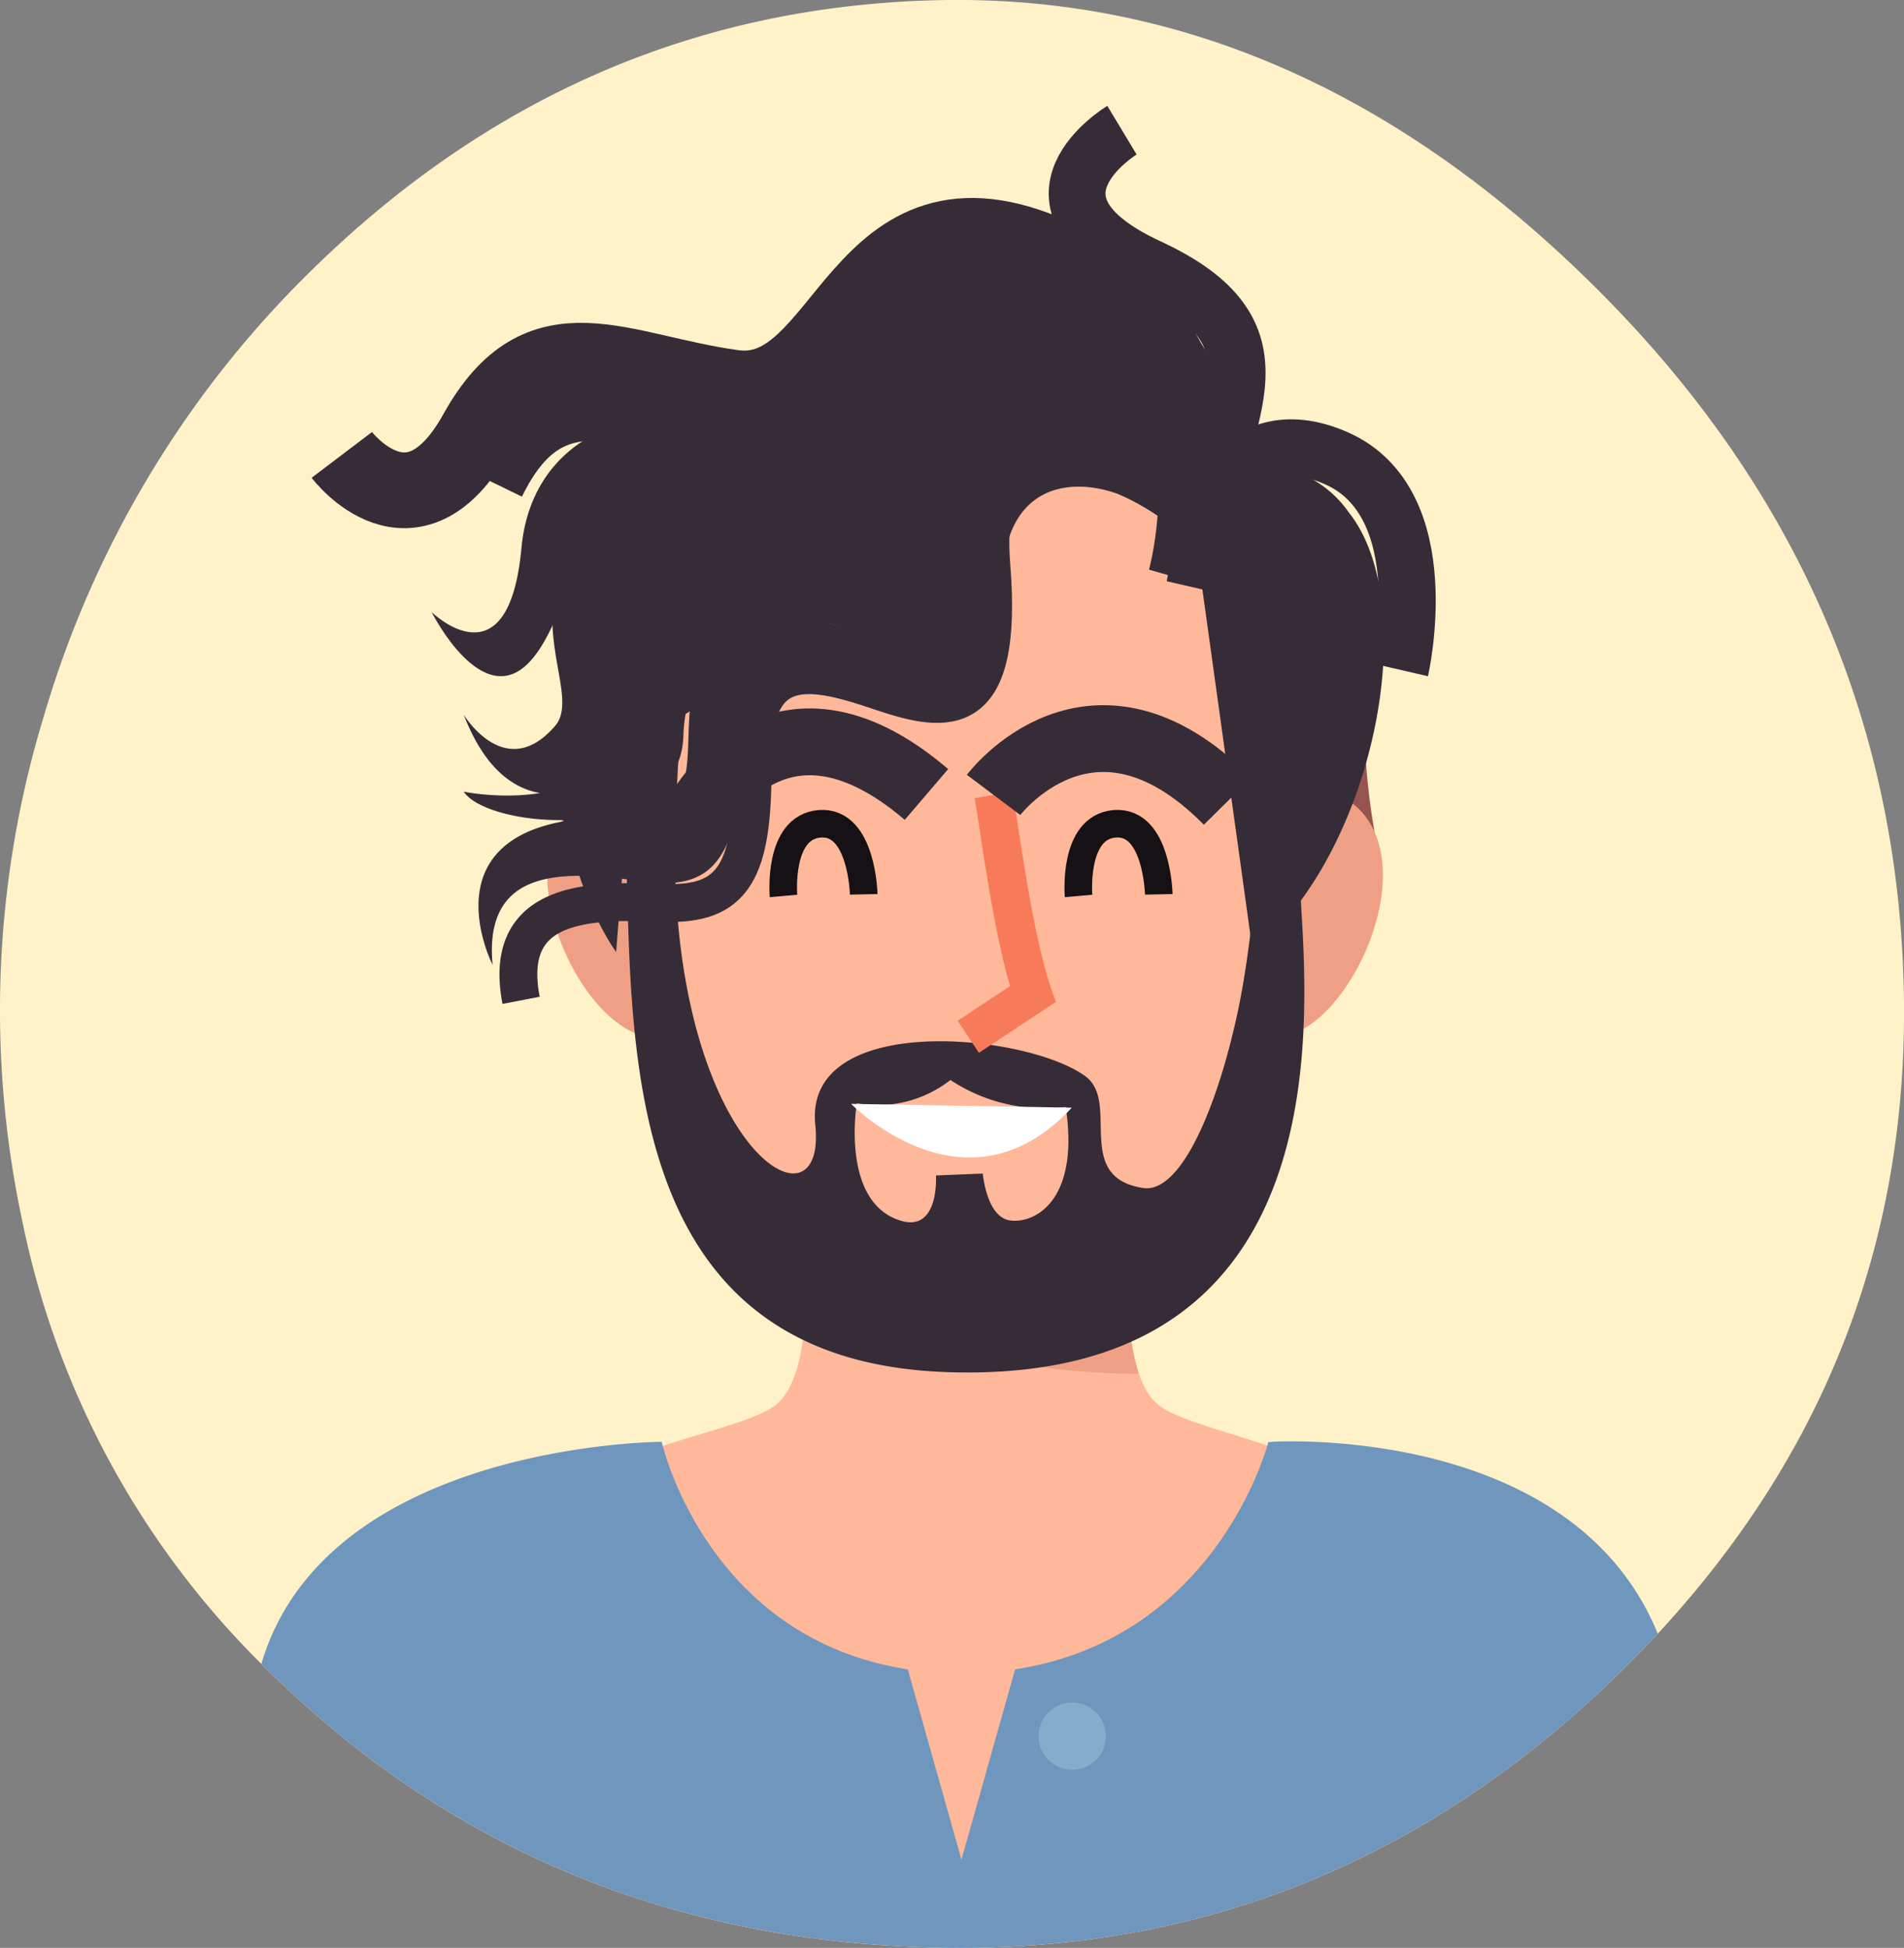 <svg xmlns="http://www.w3.org/2000/svg" xmlns:xlink="http://www.w3.org/1999/xlink" width="100.59" height="102.919" viewBox="0 0 100.59 102.919"><rect x="0" y="0" width="100.59" height="102.919" fill="#808080" stroke="none"/><defs><style>.a,.j,.k,.l,.m,.o,.p{fill:none;}.b{fill:#fff1c8;}.c{clip-path:url(#a);}.d{fill:#965450;}.e{fill:#ffb899;}.f{fill:#efa084;}.g{fill:#6f96bd;}.h{fill:#85accc;}.i{fill:#352c38;}.j,.k,.l,.o{stroke:#352c38;}.j,.k,.l,.m,.o,.p{stroke-miterlimit:10;}.j{stroke-width:4px;}.k{stroke-width:3px;}.l{stroke-width:2px;}.m{stroke:#f77b59;stroke-width:2.033px;}.n{fill:#fff;}.o{stroke-width:3.53px;}.p{stroke:#161114;stroke-width:1.457px;}</style><clipPath id="a"><path class="a" d="M99.871,366.008q-21.136-.473-35.642-15a45.742,45.742,0,0,1-12.584-23.22,53.27,53.27,0,0,1,1.131-26.935,54.212,54.212,0,0,1,13.708-23.063q14.19-14.19,33.384-14.673t35,15.319q15.486,15.486,16.13,36.447t-14.513,36.127Q121,366.494,99.871,366.008Z" transform="translate(-50.432 -263.105)"/></clipPath></defs><g transform="translate(-13259.432 -19217.105)"><g transform="translate(13259.432 19217.105)"><g transform="translate(0 0)"><path class="b" d="M99.871,366.008q-21.136-.473-35.642-15a45.742,45.742,0,0,1-12.584-23.22,53.27,53.27,0,0,1,1.131-26.935,54.212,54.212,0,0,1,13.708-23.063q14.19-14.19,33.384-14.673t35,15.319q15.486,15.486,16.13,36.447t-14.513,36.127Q121,366.494,99.871,366.008Z" transform="translate(-50.432 -263.105)"/></g><g transform="translate(0 0)"><g class="c"><g transform="translate(13.226 32.678)"><g transform="translate(16.64)"><path class="d" d="M109.183,338.478c.574.263,1.149.519,1.738.723a29.867,29.867,0,0,0,7.1,1.778c4.046.353,8.087.782,12.135,1.123l.465-14.714-20.736,4.187A36.717,36.717,0,0,1,109.183,338.478Z" transform="translate(-109.183 -327.388)"/><path class="d" d="M164.383,342.855c3.155-.023,5.974-1.807,8.253-4.1a36.4,36.4,0,0,1-.479-8.806l-20.9-2.56.47,14.871C155.92,342.583,160.18,342.886,164.383,342.855Z" transform="translate(-129.869 -327.388)"/></g><g transform="translate(0 22.406)"><g transform="translate(3.487)"><path class="e" d="M127.77,390.588c-3.47-2.843-.248-19.124-.248-19.124H107.858s3.222,16.281-.248,19.124-26.259,2.5-24.165,31.134h66.869C152.9,393.013,131.24,393.431,127.77,390.588Z" transform="translate(-83.309 -371.464)"/><path class="f" d="M150.51,388.962c-1.717-5.012.754-17.5.754-17.5H131.6a77.907,77.907,0,0,1,1.358,12.271C137.911,387.474,144.13,388.955,150.51,388.962Z" transform="translate(-107.052 -371.464)"/></g><g transform="translate(0 21.07)"><path class="g" d="M130.363,412.938l0,.025c-.043-.007-.084-.018-.127-.025,0,0-2.639,10.375-13.382,12.021l-2.836,10.054-2.836-10.055c-10.687-1.65-13-12.02-13-12.02s-23.3.047-21.647,17.7a32.378,32.378,0,0,0,14.142,6.16c-.3,1.721-.7,3.526-1.213,5.416l24.593.186v0h.308v0l23.862-.184c-.5-1.836-.887-3.592-1.187-5.269a32.705,32.705,0,0,0,14.972-6.308C152.656,411.459,130.363,412.938,130.363,412.938Z" transform="translate(-76.45 -412.911)"/><circle class="h" cx="1.779" cy="1.779" r="1.779" transform="translate(41.639 13.798)"/></g></g></g><g transform="translate(18.06 6.879)"><g transform="translate(0 0)"><g transform="translate(10.851 14.774)"><path class="f" d="M107.65,352.215c.964,3.528,3.678,6.657,5.812,6.073s2.88-4.657,1.915-8.185-3.273-5.174-5.407-4.591S106.685,348.687,107.65,352.215Z" transform="translate(-107.305 -325.216)"/><path class="f" d="M185.6,352.215c-.964,3.528-3.678,6.657-5.812,6.073s-2.88-4.657-1.915-8.185,3.273-5.174,5.407-4.591S186.566,348.687,185.6,352.215Z" transform="translate(-141.797 -325.216)"/><path class="e" d="M115.918,326.372c0,12.917,7.983,26.1,17.831,26.1s17.832-13.184,17.832-26.1S143.6,305.7,133.749,305.7,115.918,313.455,115.918,326.372Z" transform="translate(-111.54 -305.698)"/></g><path class="i" d="M146.18,333.441l-.048,12.749c-.188,1.627-.417,3.192-.7,4.558-1.016,4.907-2.974,9.834-5.043,9.516-3.711-.571-1.19-4.53-3.045-5.9-3.093-2.283-14.9-3.454-14.273,2.569.652,6.287-8.079,1.08-7.38-16.542l.142-2.712c0-.052.123-2.346.123-2.346a2.333,2.333,0,0,0,1.391-1.444c-2.262.108-4.522.259-6.778.473.223,1.029-.358,5.569.817,5.11,1.649-.645,1.577.43,1.649,1.863.439,10.328-.881,28.1,17.085,28.661,21.689.678,18.76-20.457,18.535-26.152,0-4.086,1.705-4.24,2.723-4.013,0,0,.262-1.945.77-6.774C149.83,333.228,148.5,333.365,146.18,333.441Zm-12.833,28.535c-1.237-.19-1.427-2.474-1.427-2.474l-2.474.1s.191,3.045-1.9,2.378c-3.154-1-2.283-6.185-2.283-6.185a6.283,6.283,0,0,0,4.948-1.237,9,9,0,0,0,6.09,1.427C137.058,361.025,134.585,362.167,133.348,361.976Z" transform="translate(-98.058 -304.375)"/><g transform="translate(0 0)"><path class="i" d="M104.394,85.745a5.812,5.812,0,0,1,8.472,1.186c3.9,4.914,1.356,17.962-5.083,23.215Z" transform="translate(-59.659 -66.723)"/><path class="i" d="M186.822,115.418l-.789,9.982c-1.59-2.279-2.761-6.027-3.4-9.941C184.031,115.435,185.427,115.409,186.822,115.418Z" transform="translate(-171.542 -81.977)"/><g transform="translate(0 0)"><path class="j" d="M168.45,78.8s3.558-12.37-6.947-17.114-10.845,7.794-16.945,6.947S134.391,64.9,131,71s-7.117,1.186-7.117,1.186" transform="translate(-123.885 -55.029)"/><path class="k" d="M104.329,49.636s-6.172,3.718,1.406,7.232,3.941,7.6,2.82,13.777c0,0,1.666-6.054,7.088-3.681s3.389,11.184,3.389,11.184" transform="translate(-63.114 -49.636)"/><path class="j" d="M160.248,80.4s2.9-12.541-7.847-16.721-10.416,8.359-16.552,7.837-10.351-3.183-13.411,3.089" transform="translate(-114.722 -56.12)"/></g></g><g transform="translate(4.744 6.926)"><path class="i" d="M162.393,81.067a11.771,11.771,0,0,0-4.151-2.881c-2.689-.927-5.831-.245-6.016,4.406-.329,8.312-3.05,7.625-6.439,6.1s-6.609-2.711-7.117,3.05-1.695,7.456-5.423,6.948-8.473-1.017-7.964,4.405c0,0-4.1-8.04,6.948-7.794,7.625.169-2.2-11.184,11.353-10.167,0,0-8.019-.937-8.218,5.846-.17,5.761-10.252,5-11.608,2.965,0,0,7.287,1.525,8.642-3.728s.508-6.948,7.8-8.981l-5.253,4.575L132.4,92.59s-5.761,4.744-8.642-2.712c0,0,2.2,3.643,4.829.593,1.684-1.956-3.219-7.286,3.643-12.285,6.372-4.641,7.964,3.05,10.506-3.728C146.474,64.495,164.257,67.851,162.393,81.067Z" transform="translate(-122.064 -65.922)"/><path class="i" d="M164.213,76.712s1.356-8.133-7.625-12.539-10.167,8.642-16.436,7.456-11.024,1.355-11.523,6.778c-.678,7.371-4.744,3.389-4.744,3.389s2.711,5.422,5.253,2.542C131.905,81.2,130.831,74,141.167,76.2,153.8,78.9,156.926,61.97,164.213,76.712Z" transform="translate(-123.884 -63.26)"/><path class="l" d="M160.943,85.95s-10.412-7.337-9.555,3.305c.667,8.292-2.3,7.883-5.823,6.691s-6.838-2.064-6.791,3.72-.97,7.584-4.73,7.436-8.531-.2-7.5,5.15" transform="translate(-121.819 -73.204)"/></g></g><g transform="translate(18.75 32.145)"><path class="m" d="M152.4,345.722c.323,1.842,1.017,7.455,2.066,10.526l-3.406,2.253" transform="translate(-136.715 -342.747)"/><path class="n" d="M138.888,377.837s6.06,6.232,11.658.2" transform="translate(-130.732 -358.536)"/><path class="o" d="M153.693,342.845s5.2-6.912,12.365.335" transform="translate(-138.011 -339.87)"/><path class="o" d="M122.844,344.1s4.125-7.961,12.136-1.112" transform="translate(-122.844 -340.036)"/><path class="p" d="M131.843,352.532s-.32-3.643,1.919-3.813,2.318,3.728,2.318,3.728" transform="translate(-127.26 -344.218)"/><path class="p" d="M162.51,352.532s-.32-3.643,1.919-3.813,2.318,3.728,2.318,3.728" transform="translate(-142.338 -344.218)"/></g></g></g></g></g></g></svg>
